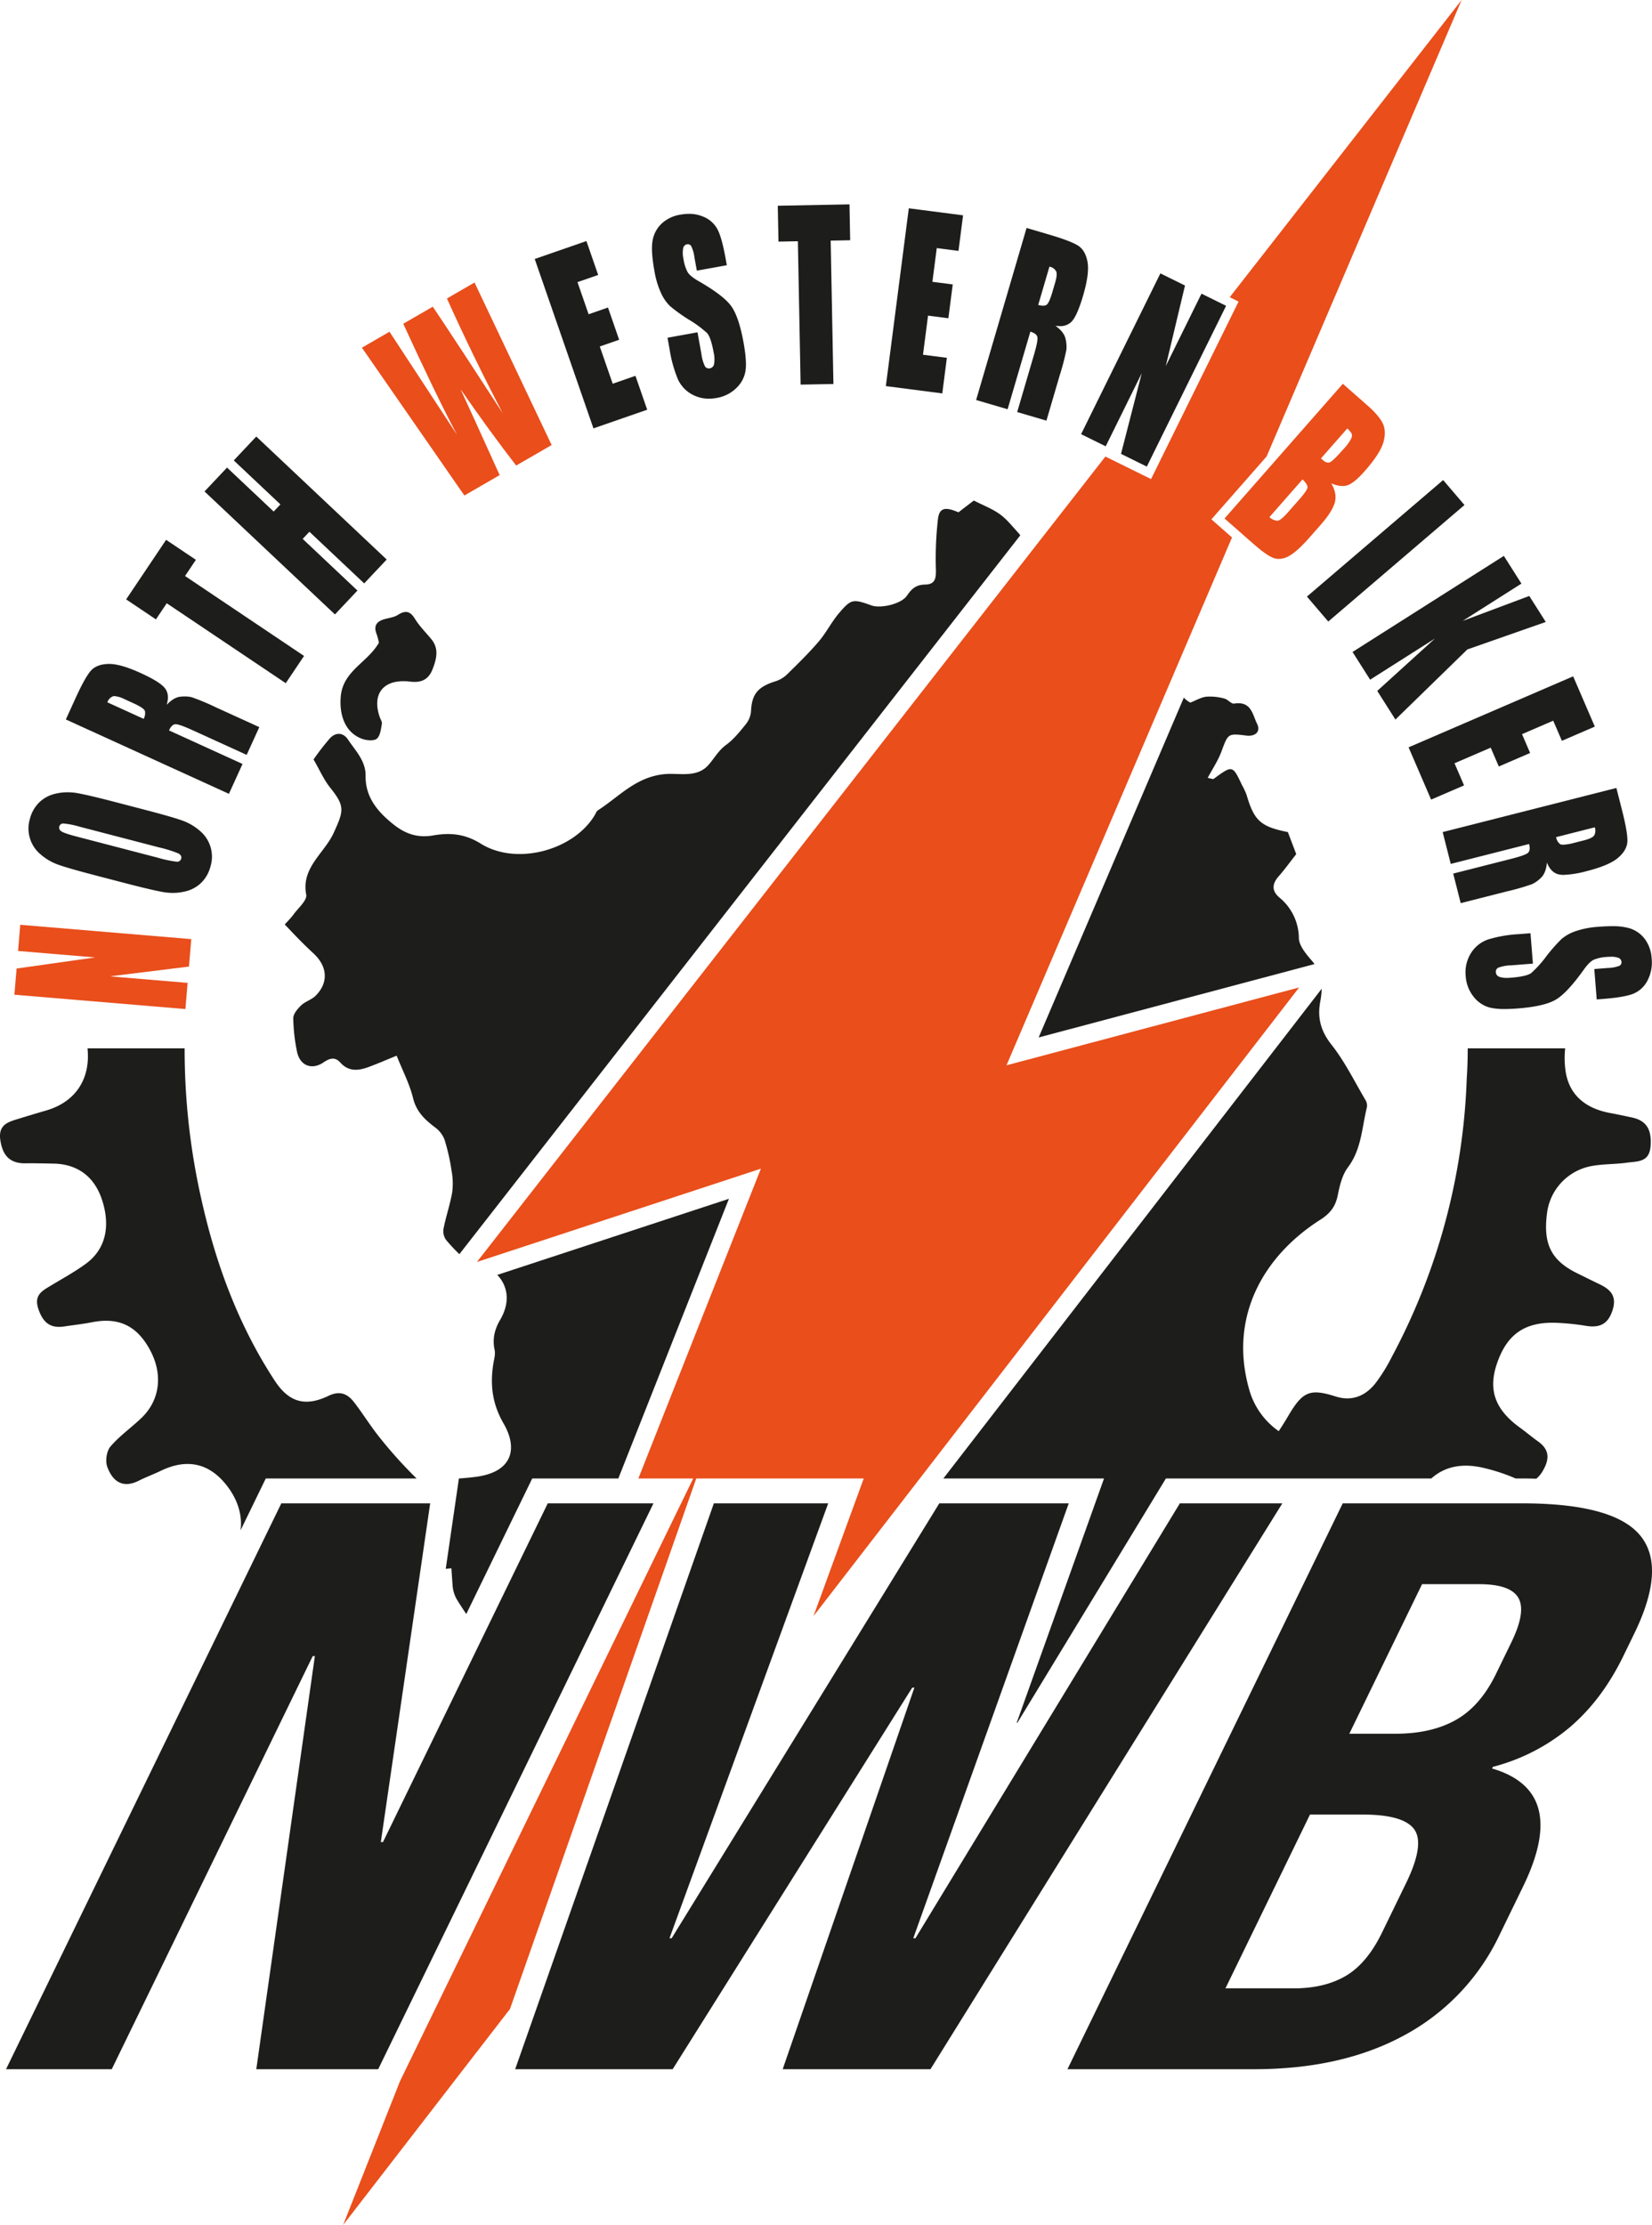 <svg id="Livello_1" data-name="Livello 1" xmlns="http://www.w3.org/2000/svg" viewBox="0 0 679.455 914.798"><defs><style>.cls-1{fill:#1d1d1b;}.cls-2{fill:#e94e1b;}</style></defs><title>logo-nwb</title><path class="cls-1" d="M268.823,650.919h62.024a184.874,184.874,0,0,1-15.481-17.221c-3.605-4.529-6.653-9.5-10.193-14.085-2.704-3.501-5.832-4.935-10.547-2.673-9.508,4.56-16.242,2.733-22.104-6.211-14.902-22.741-24.197-47.877-30.109-74.254a279.091,279.091,0,0,1-6.964-62.419H195.511c.054.63.104,1.265.133,1.93.508,11.692-5.762,20.328-17.127,23.628q-5.476,1.589-10.925,3.274c-4.403,1.368-8.934,2.316-7.945,8.91.942,6.267,3.843,9.631,10.363,9.539,3.801-.052,7.604.052,11.406.116,10.113.17,17.09,5.462,20.183,15.289,3.431,10.9,1.169,20.118-6.86,25.959-4.491,3.267-9.406,5.956-14.175,8.833-3.756,2.265-7.29,3.99-5.195,9.928,1.983,5.621,5.034,7.804,10.677,6.937,3.748-.576,7.529-.972,11.245-1.705,10.97-2.168,18.467,1.337,23.893,11.34,5.393,9.942,4.187,20.583-3.407,27.913-4.191,4.043-9.081,7.436-12.829,11.828-1.602,1.876-2.193,5.95-1.329,8.331,2.132,5.876,6.279,9.101,12.985,5.719,2.93-1.477,6.034-2.603,8.988-4.035,10.192-4.942,18.982-3.423,25.986,4.573,5.387,6.15,7.738,13.181,6.876,19.87l7.574-15.565Z" transform="translate(-159.51 -43.035)"/><path class="cls-1" d="M579.146,263.133a10.822,10.822,0,0,0-.836-1.044c-2.432-2.617-4.662-5.528-7.54-7.611-3.072-2.224-6.797-3.629-10.648-5.602.314-.061-.013-.088-.2.053-2.076,1.562-4.131,3.151-6.214,4.75-5.517-2.405-7.891-1.857-8.437,2.862a143.083,143.083,0,0,0-.841,20.375c.099,3.561-.052,6.392-4.411,6.468-3.718.066-5.516,1.666-7.46,4.534-2.394,3.533-10.91,5.379-14.617,4.045-7.559-2.72-8.331-2.728-13.35,3.164-3.112,3.654-5.249,8.06-8.372,11.703-4.146,4.835-8.747,9.329-13.332,13.802a12.263,12.263,0,0,1-4.701,2.606c-7.175,2.315-9.476,5.328-9.796,12.353a9.804,9.804,0,0,1-2.21,5.302c-2.428,3.014-4.934,6.148-8.057,8.429-3.238,2.363-4.888,5.673-7.401,8.409-4.843,5.273-12.098,2.993-18.065,3.61-11.752,1.216-18.566,9.307-27.237,14.858-.602.385-.868,1.261-1.261,1.924-8.562,14.455-32.113,20.998-46.898,11.791-6.664-4.15-12.809-4.568-19.673-3.375-6.362,1.106-11.415-.71-16.177-4.49-6.631-5.261-11.667-11.314-11.533-19.994.095-6.153-4.146-10.313-7.25-14.961-1.991-2.981-5.051-3.041-7.438-.496a103.78,103.78,0,0,0-6.721,8.687c2.56,4.412,4.251,8.377,6.885,11.655,6.158,7.665,5.507,9.501,1.392,18.547-3.794,8.34-13.44,14.298-11.293,25.359.46,2.368-3.323,5.534-5.275,8.252-.994,1.384-2.263,2.589-3.554,4.038,2.312,2.417,4.239,4.489,6.235,6.5q2.758,2.777,5.638,5.445c5.77,5.367,6.193,12.053.773,17.4-1.627,1.605-4.219,2.318-5.877,3.904-1.499,1.435-3.263,3.505-3.266,5.296a73.018,73.018,0,0,0,1.515,13.61c1.1,5.806,6.015,7.893,10.933,4.545,2.658-1.809,4.771-2.312,6.939.109,3.433,3.834,7.516,3.322,11.726,1.753,3.898-1.453,7.713-3.107,11.409-4.61,2.45,6.15,5.335,11.643,6.755,17.459,1.333,5.459,4.731,8.77,8.988,11.969a11.336,11.336,0,0,1,3.944,5.071,82.291,82.291,0,0,1,2.874,12.655,28.334,28.334,0,0,1,.286,8.997c-.845,4.972-2.544,9.808-3.523,14.766a6.208,6.208,0,0,0,1.005,4.84,76.537,76.537,0,0,0,5.467,5.845l1.176-1.507Z" transform="translate(-159.51 -43.035)"/><path class="cls-1" d="M691.875,441.618l8.281-2.203c-.273-.377-.561-.752-.879-1.124-2.404-2.808-5.42-6.239-5.549-9.484a21.775,21.775,0,0,0-8.019-16.753c-3.194-2.727-3.039-5.579-.329-8.674,2.552-2.914,4.817-6.054,7.26-9.159-1.207-3.185-2.357-6.222-3.436-9.07-11.216-2.234-13.895-4.723-16.965-15.242a29.557,29.557,0,0,0-1.923-4.118c-3.874-8.204-3.868-8.195-11.649-2.512-.264.192-.952-.141-2.44-.409,1.97-3.703,4.232-7.054,5.597-10.709,2.825-7.562,2.628-7.628,10.281-6.697,3.775.46,6.014-1.654,4.423-4.844-1.875-3.759-2.325-9.446-9.425-8.295-1.176.191-2.581-1.742-4.037-2.082a22.073,22.073,0,0,0-7.378-.761c-2.251.265-4.367,1.566-6.578,2.425a9.092,9.092,0,0,1-2.695-2.039L586.703,469.59Z" transform="translate(-159.51 -43.035)"/><path class="cls-1" d="M348.256,650.919s3.518-.218,7.028-.683c15.16-2.009,17.248-11.727,11.352-21.906-4.604-7.949-5.576-15.729-4.275-24.254.307-2.01.982-4.143.577-6.044-.962-4.515-.025-8.4,2.311-12.39,4.28-7.31,3.054-13.982-1.216-18.424l95.281-31.295L413.821,650.919H378.407l-2.797,5.747-24.322,49.98c-1.377-2.033-2.667-3.989-3.876-5.986a13.096,13.096,0,0,1-1.73-5.574c-.196-2.409-.361-4.821-.508-7.234-.788.054-1.565.142-2.338.243Z" transform="translate(-159.51 -43.035)"/><path class="cls-1" d="M830.666,502.481c-2.969-.629-5.935-1.275-8.919-1.825-11.019-2.033-17.372-8.275-18.454-18.193a37.61,37.61,0,0,1-.037-8.407h-40.09c.003,4.28-.117,8.402-.391,12.256a261.284,261.284,0,0,1-30.89,114.737,68.213,68.213,0,0,1-6.823,10.932c-4.147,5.111-9.64,7.321-16.253,5.209-10.729-3.424-13.626-1.922-19.578,8.219q-1.819,3.098-3.793,6.049a30.985,30.985,0,0,1-12.258-17.541c-8.095-28.971,5.376-54.096,29.369-69.391,4.267-2.72,6.291-5.626,7.199-10.183.78-3.916,1.796-8.198,4.151-11.341,5.611-7.491,5.725-16.285,7.788-24.624a4.321,4.321,0,0,0-.51-2.959c-4.557-7.713-8.521-15.867-14.063-22.889-4.434-5.618-5.813-11.108-4.608-17.617a34.082,34.082,0,0,0,.614-5.356l-3.21,4.154-152.4,197.208h66.079l-4.885,13.66-21.735,60.778-1.308,3.657-8.005,22.385c.105-.029.211-.054.317-.083l14.047-23.097,4.027-6.62,40.002-65.772,2.985-4.909H748.2c5.372-4.805,12.613-6.596,22.057-4.214a75.138,75.138,0,0,1,12.616,4.214h2.542c2.047,0,4.028.036,5.972.093a11.804,11.804,0,0,0,2.92-3.677c2.732-4.925,2.21-8.526-2.325-11.74-2.475-1.754-4.787-3.736-7.247-5.512-10.254-7.403-13.217-15.429-9.612-26.199,4.111-12.28,11.548-17.485,24.599-16.963a99.803,99.803,0,0,1,12.093,1.236c5.568.909,9.075-.626,10.932-6.453,1.859-5.834-.886-8.53-5.46-10.701-2.971-1.412-5.906-2.901-8.864-4.341-10.851-5.277-14.292-12.004-12.649-24.743A22.56,22.56,0,0,1,814.263,522.43c4.71-.845,9.594-.676,14.345-1.35,4.274-.605,9.298.013,9.776-6.874C838.819,507.928,837.11,503.845,830.666,502.481Z" transform="translate(-159.51 -43.035)"/><path class="cls-1" d="M328.256,323.285c4.855.584,7.62-1.052,9.222-5.236,1.606-4.196,2.655-8.311-.601-12.266-2.253-2.737-4.844-5.289-6.669-8.265-1.952-3.184-3.848-3.705-7.042-1.668-1.454.927-3.394,1.206-5.148,1.657-3.454.887-4.991,2.673-3.63,6.157a26.28,26.28,0,0,1,.968,3.613c-4.665,8.194-14.716,11.505-15.691,22.045-.683,7.378,1.601,14.993,8.978,17.563,1.791.624,4.819.822,5.889-.158,1.419-1.299,1.645-3.919,2.035-6.029.163-.882-.564-1.915-.892-2.878C312.336,328.035,317.423,321.981,328.256,323.285Z" transform="translate(-159.51 -43.035)"/><polygon class="cls-2" points="492.365 254.558 506.716 220.979 501.114 216.058 498.235 213.529 500.764 210.65 520.951 187.671 601.157 0 505.774 122.199 505.978 122.299 509.416 123.994 507.72 127.431 475.109 193.538 473.414 196.974 469.978 195.279 459.368 190.046 456.577 188.67 456.671 188.303 456.507 188.636 454.637 187.713 425.997 224.404 196.154 518.866 312.946 480.505 262.553 607.884 268.768 607.884 285.105 607.884 277.956 622.574 239.082 702.458 164.735 855.237 164.527 855.663 141.133 914.798 209.753 826.002 251.456 707.271 283.965 614.716 286.365 607.884 293.606 607.884 340.635 607.884 355.244 607.884 350.234 621.607 334.589 664.463 534.334 405.99 413.966 438.004 492.365 254.558"/><path class="cls-1" d="M275.215,661.138H336.44L316.141,800.403h.887l67.771-139.265h43.479L315.056,893.801H264.922l24.089-169.844h-.887L205.472,893.801H161.993Z" transform="translate(-159.51 -43.035)"/><path class="cls-1" d="M453.117,661.138h47.028l-65.28,178.818h.887L545.841,661.138h53.239L535.132,839.956h.887L644.778,661.138h42.148L542.204,893.801H481.423L535.583,736.92h-.887l-98.527,156.881H371.395Z" transform="translate(-159.51 -43.035)"/><path class="cls-1" d="M711.767,661.138h73.648q37.704,0,48.625,13.128,10.911,13.135-2.35,40.384l-4.529,9.307q-8.734,17.948-21.998,29.25a80.546,80.546,0,0,1-31.661,16.285l-.323.665q31.843,9.31,12.765,48.527L776.24,838.626a91.108,91.108,0,0,1-38.831,41.049q-25.739,14.129-62.11,14.126h-76.753ZM691.473,860.563q12.863,0,21.584-5.152,8.714-5.15,14.865-17.782l9.866-20.276q7.764-15.954,3.436-22.103-4.329-6.145-21.187-6.149H698.298L663.523,860.563ZM733.55,755.864q14.64,0,24.711-5.65Q768.329,744.567,774.8,731.27l6.308-12.963q6.144-12.627,2.907-18.281-3.24-5.649-16.105-5.65H744.395l-29.923,61.489Z" transform="translate(-159.51 -43.035)"/><polygon class="cls-2" points="77.721 397.413 78.668 386.124 8.332 380.229 7.43 390.997 39.1 393.651 6.824 398.217 5.922 408.985 76.257 414.879 77.16 404.112 45.186 401.431 77.721 397.413"/><path class="cls-1" d="M176.196,394.307a22.405,22.405,0,0,0,7.59,4.361q4.379,1.523,15.129,4.324L211.12,406.17q11.016,2.87,15.518,3.645a23.232,23.232,0,0,0,3.938.343,21.427,21.427,0,0,0,4.819-.545,13.994,13.994,0,0,0,6.963-3.701,14.596,14.596,0,0,0,3.76-6.757,13.802,13.802,0,0,0-4.404-14.516,22.415,22.415,0,0,0-7.592-4.363q-4.378-1.521-15.13-4.322l-12.204-3.18q-11.014-2.868-15.518-3.645a23.08,23.08,0,0,0-3.93-.343,21.451,21.451,0,0,0-4.826.546,13.987,13.987,0,0,0-6.963,3.702A14.57,14.57,0,0,0,171.79,379.79a13.797,13.797,0,0,0,4.406,14.517Zm7.683-11.434a1.657,1.657,0,0,1,1.804-1.236c.02-.001.04-.001.06-.001a33.308,33.308,0,0,1,6.408,1.272l32.779,8.54a51.593,51.593,0,0,1,7.878,2.45q1.577.808,1.229,2.142a1.67,1.67,0,0,1-1.837,1.282h-.048a47.856,47.856,0,0,1-7.76-1.642l-33.309-8.678q-5.507-1.433-6.488-2.27A1.755,1.755,0,0,1,183.879,382.874Z" transform="translate(-159.51 -43.035)"/><path class="cls-1" d="M229.018,343.353q1.158-2.537,2.714-2.552h.012q1.566,0,6.93,2.444l22.288,10.161,5.2-11.406-17.69-8.063a97.06,97.06,0,0,0-10.061-4.219,11.289,11.289,0,0,0-2.878-.336q-.848,0-1.789.094-2.726.273-5.674,3.332,1.298-4.27-.77-6.868-2.067-2.601-9.898-6.17-8.246-3.759-13.002-3.76-.189.001-.372.006-4.801.153-7.156,2.797-2.356,2.646-6.319,11.338l-3.963,8.693,67.07,30.578L259.26,357.14Zm-10.44-4.761-14.914-6.797a3.954,3.954,0,0,1,2.331-2.479,2.389,2.389,0,0,1,.597-.068,10.594,10.594,0,0,1,3.953,1.173l3.687,1.681q4.434,2.019,4.862,3.22A4.532,4.532,0,0,1,218.578,338.591Z" transform="translate(-159.51 -43.035)"/><polygon class="cls-1" points="117.53 280.9 125.053 269.693 76.101 236.83 80.568 230.176 68.321 221.953 51.881 246.442 64.128 254.663 68.578 248.036 117.53 280.9"/><polygon class="cls-1" points="124.488 221.569 127.258 218.631 149.787 239.868 159.045 230.046 105.406 179.483 96.149 189.307 115.331 207.387 112.561 210.328 93.378 192.245 84.12 202.067 137.758 252.629 147.016 242.807 124.488 221.569"/><path class="cls-2" d="M365.012,238.376q-12.146-26.899-16.099-35.343,12.385,17.869,22.895,31.412l14.586-8.437L354.68,159.193l-11.349,6.567q10.553,23.463,22.959,47.206l-15.335-23.53q-11.589-17.65-13.449-20.306l-12.132,7.018q13.082,28.571,22.102,45.653L333.83,200.971l-14.116-21.547-11.35,6.566L350.51,246.768Z" transform="translate(-159.51 -43.035)"/><polygon class="cls-1" points="266.188 168.459 261.354 154.522 251.996 157.768 246.684 142.455 254.651 139.692 250.056 126.443 242.089 129.206 237.51 116 246.021 113.049 241.188 99.109 219.925 106.484 244.076 176.128 266.188 168.459"/><path class="cls-1" d="M431.414,163.585a17.715,17.715,0,0,0,3.718,5.343,68.908,68.908,0,0,0,7.783,5.581,45.214,45.214,0,0,1,7.404,5.464q1.587,1.75,2.744,8.157a11.642,11.642,0,0,1,.145,4.508,2.138,2.138,0,0,1-1.704,1.835h0a2.602,2.602,0,0,1-.465.044,1.838,1.838,0,0,1-1.591-.877,16.301,16.301,0,0,1-1.467-5.148l-1.594-8.825-12.335,2.227.857,4.749a52.972,52.972,0,0,0,3.441,12.38,13.391,13.391,0,0,0,6.256,6.412,14.017,14.017,0,0,0,6.458,1.518,17.752,17.752,0,0,0,3.161-.294,15.032,15.032,0,0,0,8.071-4.023,12.5,12.5,0,0,0,3.825-7.053q.614-3.905-.786-11.656Q463.41,173.26,460.241,168.882t-13.388-10.254q-3.562-2.036-4.554-3.756a16.651,16.651,0,0,1-1.678-5.345,11.126,11.126,0,0,1-.146-4.326,1.991,1.991,0,0,1,1.563-1.718,2.097,2.097,0,0,1,.372-.035,1.639,1.639,0,0,1,1.392.781,14.834,14.834,0,0,1,1.338,4.709l.971,5.376,12.335-2.227-.518-2.868q-1.562-8.648-3.395-12.04a11.491,11.491,0,0,0-5.908-5.112,14.638,14.638,0,0,0-5.739-1.111,19.777,19.777,0,0,0-3.508.329,14.743,14.743,0,0,0-7.685,3.631,12.521,12.521,0,0,0-3.754,6.9q-.803,4.126.702,12.458A36.068,36.068,0,0,0,431.414,163.585Z" transform="translate(-159.51 -43.035)"/><polygon class="cls-1" points="328.16 99.19 329.287 158.139 342.782 157.882 341.654 98.931 349.668 98.779 349.386 84.03 319.897 84.593 320.178 99.343 328.16 99.19"/><polygon class="cls-1" points="379.618 145.85 381.694 129.775 390.057 130.857 391.853 116.949 383.491 115.868 385.281 102.006 394.216 103.161 396.106 88.53 373.786 85.647 364.342 158.751 387.553 161.751 389.442 147.12 379.618 145.85"/><path class="cls-1" d="M586.198,181.731q.234,1.54-1.433,7.219L577.87,212.454l12.028,3.529,5.473-18.655a96.62,96.62,0,0,0,2.747-10.559,13.237,13.237,0,0,0-.421-4.654q-.657-2.659-4.104-5.142a12.117,12.117,0,0,0,1.829.148,6.357,6.357,0,0,0,4.861-1.887q2.279-2.414,4.703-10.673,2.652-9.043,1.819-13.771-.836-4.728-3.786-6.686T590.9,139.458l-9.168-2.691L560.981,207.5l12.952,3.8,9.357-31.892Q585.965,180.191,586.198,181.731Zm4.935-29.06a3.954,3.954,0,0,1,2.784,1.955q.538,1.297-.449,4.66l-1.14,3.888q-1.373,4.676-2.498,5.269a2.825,2.825,0,0,1-1.331.287,7.189,7.189,0,0,1-1.98-.332Z" transform="translate(-159.51 -43.035)"/><polygon class="cls-1" points="503.366 125.284 499.856 123.552 496.346 121.822 494.163 120.745 488.97 131.271 480.622 148.193 479.479 150.51 479.772 149.282 481.911 140.315 487.377 117.397 477.256 112.405 444.646 178.51 450.025 181.165 453.535 182.896 454.766 183.504 457.695 177.567 466.042 160.645 469.591 153.45 468.576 157.4 466.187 166.686 463.798 175.976 461.063 186.61 471.673 191.843 504.283 125.736 503.366 125.284"/><path class="cls-2" d="M728.25,217.161q-1.538-3.228-6.331-7.438l-10.115-8.888L691.859,223.538l-8.115,9.238-8.116,9.238-12.475,14.201,4.658,4.091,3.03,2.662,3.029,2.661,1.012.889q6.119,5.376,8.966,6.117a6.435,6.435,0,0,0,1.629.208,8.958,8.958,0,0,0,4.496-1.376q3.279-1.909,8.21-7.524l4.51-5.133q4.75-5.406,5.798-9.125t-1.476-7.938a11.996,11.996,0,0,0,4.671,1.122,6.362,6.362,0,0,0,2.138-.349q2.752-.971,7.018-5.825,6.306-7.179,7.627-11.743Q729.787,220.39,728.25,217.161Zm-34.234,31.075-4.537,5.167q-2.944,3.351-4.286,3.688a1.829,1.829,0,0,1-.448.053,5.553,5.553,0,0,1-3.127-1.496l13.611-15.496q2.175,2.092,2.043,3.309Q697.141,244.681,694.016,248.236Zm21.163-24.771a17.773,17.773,0,0,1-2.863,3.94q-4.327,4.927-5.653,5.609a2.008,2.008,0,0,1-.929.234,2.926,2.926,0,0,1-1.89-.863q-.36-.316-1.042-.854l10.818-12.313a7.504,7.504,0,0,1,1.837,2.158A2.818,2.818,0,0,1,715.178,223.465Z" transform="translate(-159.51 -43.035)"/><rect class="cls-1" x="692.58" y="262.743" width="73.713" height="13.498" transform="translate(-159.591 495.729) rotate(-40.536)"/><polygon class="cls-1" points="601.577 255.298 625.755 239.952 618.522 228.557 556.288 268.059 563.522 279.455 590.199 262.521 566.45 284.069 573.924 295.843 603.514 267.018 635.764 255.719 628.977 245.029 601.577 255.298"/><polygon class="cls-1" points="588.607 328.759 602.153 322.919 598.23 313.822 613.114 307.404 616.452 315.146 629.329 309.592 625.99 301.851 638.825 296.316 642.392 304.588 655.938 298.746 647.026 278.081 579.34 307.271 588.607 328.759"/><path class="cls-1" d="M756.192,398.234l32.214-8.18q.686,2.702-.519,3.687-1.208.984-6.944,2.441l-23.741,6.03,3.085,12.148,18.843-4.785a97.09,97.09,0,0,0,10.486-3.01,13.255,13.255,0,0,0,3.792-2.732q1.954-1.92,2.336-6.151,1.663,4.143,4.902,4.875a9.196,9.196,0,0,0,2,.188,42.025,42.025,0,0,0,9.58-1.575q9.135-2.32,12.781-5.444,3.645-3.127,3.828-6.662t-2.169-12.797l-2.351-9.259-71.445,18.143Zm59.22-15.04a3.96,3.96,0,0,1-.265,3.392q-.844,1.123-4.24,1.987l-3.927.998a20.497,20.497,0,0,1-4.567.77,2.455,2.455,0,0,1-1.241-.239,4.531,4.531,0,0,1-1.646-2.873Z" transform="translate(-159.51 -43.035)"/><path class="cls-1" d="M822.472,423.845q-2.453,0-5.471.24a36.073,36.073,0,0,0-9.537,1.836,17.738,17.738,0,0,0-5.685,3.171,68.927,68.927,0,0,0-6.324,7.191,45.247,45.247,0,0,1-6.171,6.828q-1.897,1.405-8.389,1.92-.902.072-1.673.072a8.857,8.857,0,0,1-2.826-.372,2.14,2.14,0,0,1-1.657-1.88,1.889,1.889,0,0,1,1.032-1.962,16.304,16.304,0,0,1,5.269-.95l8.94-.711-.994-12.496-4.812.383a53.027,53.027,0,0,0-12.659,2.197,13.393,13.393,0,0,0-7,5.59,14.833,14.833,0,0,0-2.172,9.451,15.046,15.046,0,0,0,3.205,8.43,12.507,12.507,0,0,0,6.64,4.506,25.552,25.552,0,0,0,6.224.612q2.427,0,5.451-.241,10.802-.857,15.473-3.579,4.67-2.719,11.529-12.304,2.381-3.344,4.19-4.16a16.672,16.672,0,0,1,5.485-1.141q.882-.071,1.632-.071a8.32,8.32,0,0,1,2.686.354,1.995,1.995,0,0,1,1.556,1.725,1.647,1.647,0,0,1-.917,1.681,14.812,14.812,0,0,1-4.818.866l-5.446.433.994,12.496,2.905-.232q8.758-.696,12.317-2.185a11.488,11.488,0,0,0,5.671-5.371,16.064,16.064,0,0,0,1.695-9.123,14.745,14.745,0,0,0-2.853-8.007,12.502,12.502,0,0,0-6.495-4.42A25.196,25.196,0,0,0,822.472,423.845Z" transform="translate(-159.51 -43.035)"/></svg>
